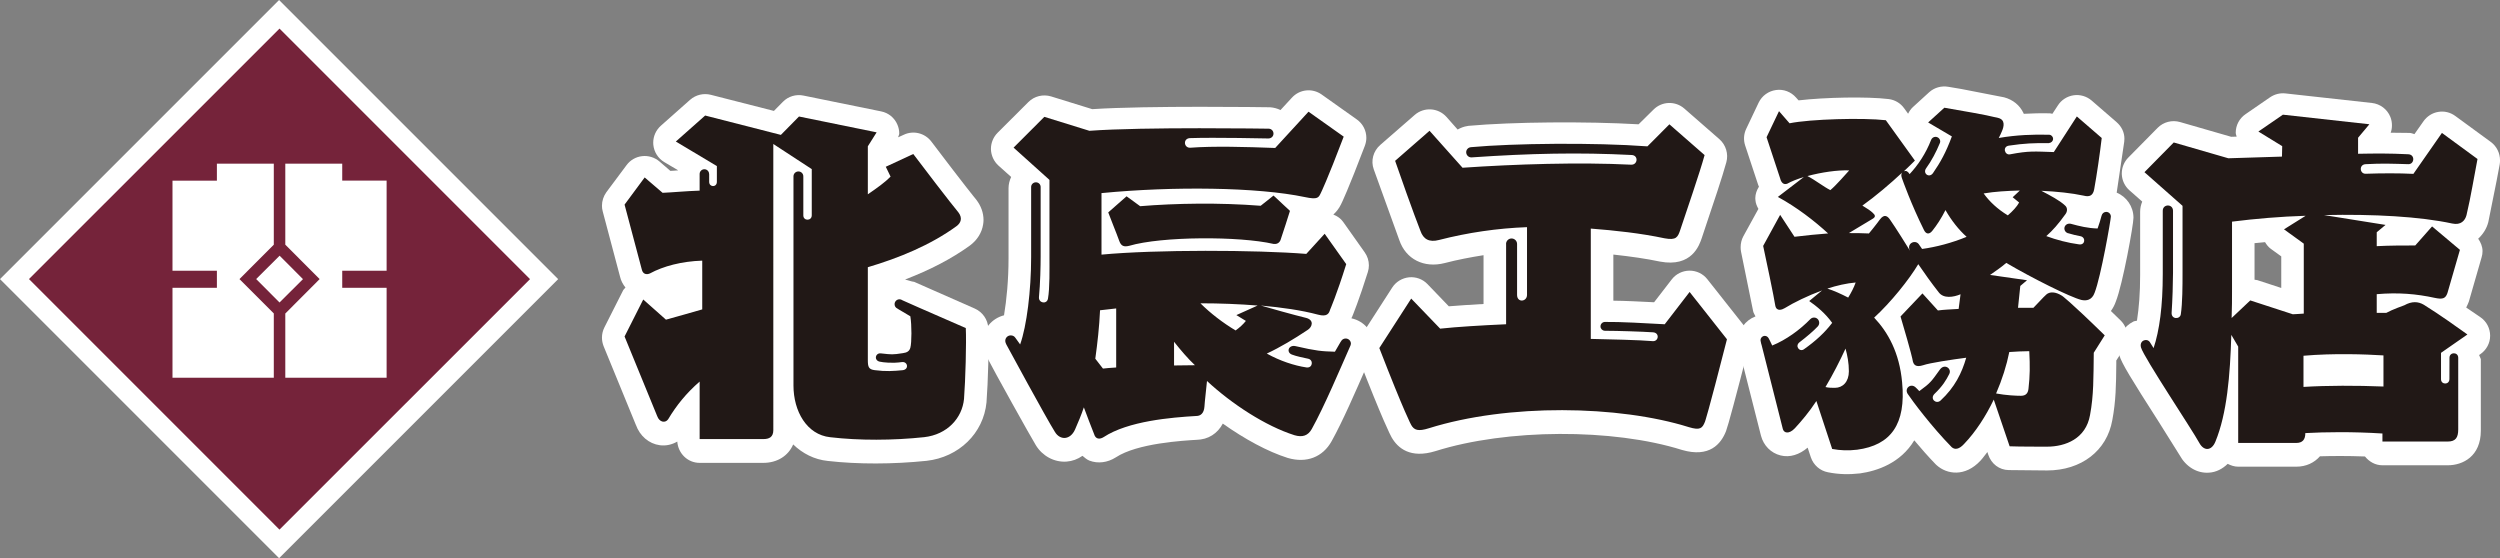 <?xml version="1.0" encoding="UTF-8"?><svg id="_レイヤー_2" xmlns="http://www.w3.org/2000/svg" viewBox="0 0 212.363 47.414"><rect x="0" y="0" width="212.363" height="47.414" fill="#808080" stroke="none"/><defs><style>.cls-1{fill:#211816;}.cls-2{fill:#fff;}.cls-3{fill:#75233a;}</style></defs><g id="_具"><rect class="cls-2" x="6.944" y="6.944" width="33.525" height="33.529" transform="translate(-9.821 23.706) rotate(-44.998)"/><path class="cls-2" d="M58.622,8.475l-2.485,2.205c-.413.369-.649.894-.649,1.44,0,.056.006.119.008.176.06.609.402,1.158.926,1.47,0,0,.654.39,1.17.694v.013c-.096.008-.352.026-.352.026,0,0-.177.005-.296.018-.442-.387-.932-.805-.932-.805-.402-.343-.938-.507-1.463-.448-.53.058-1.008.333-1.325.762l-1.715,2.299c-.243.34-.375.74-.375,1.147,0,.163.019.324.065.489l1.468,5.532c.078.343.243.661.464.932-.064.088-.154.149-.201.242l-1.588,3.142c-.139.28-.208.571-.208.868,0,.251.05.495.14.731l2.77,6.756c-.009-.034-.022-.06-.034-.089.342.961,1.108,1.62,2.046,1.745.526.07,1.034-.056,1.476-.311.07.998.876,1.809,1.898,1.809h5.407c1.206,0,2.134-.612,2.54-1.567.796.77,1.791,1.284,2.936,1.403,2.568.293,5.554.284,8.389-.009,2.754-.307,4.844-2.346,5.097-4.967.126-1.642.225-4.917.152-6.305-.034-.724-.489-1.374-1.155-1.666l-5.359-2.362c-.084-.036.268.129.182.108,0,0-.381-.117-.736-.211,2.137-.818,3.959-1.768,5.497-2.879.628-.463,1.031-1.105,1.135-1.816.018-.12.031-.246.031-.363,0-.599-.213-1.202-.616-1.72-.017-.031-.039-.052-.061-.079-.027-.03-.768-.917-3.759-4.866-.552-.721-1.526-.96-2.341-.572,0,0-.321.143-.474.216.017-.109.092-.209.092-.325,0-.251-.049-.504-.156-.749-.243-.581-.76-1.004-1.379-1.127l-6.599-1.344c-.632-.131-1.294.063-1.749.529,0,0-.382.387-.764.774-1.486-.378-5.361-1.369-5.361-1.369-.616-.156-1.275,0-1.755.422"/><path class="cls-2" d="M109.742,8.296s-.535.577-.97,1.052c-.268-.131-.568-.213-.884-.236-.506-.008-10.333-.151-15.108.16-.546-.168-3.5-1.083-3.5-1.083-.682-.202-1.42-.025-1.923.479l-2.619,2.613c-.356.36-.563.849-.563,1.361v.046c.022.531.251,1.026.643,1.381,0,0,.582.526,1.075.962-.135.292-.223.615-.223.955v5.957c0,1.836-.163,3.519-.383,4.84-1.031.265-1.812,1.156-1.812,2.27,0,0,.326,1.191.341,1.247.619,1.216,3.765,6.861,4.174,7.52.562.919,1.563,1.46,2.603,1.391.491-.035.955-.207,1.357-.491.19.152.367.323.593.408.72.274,1.538.171,2.243-.279,1.822-1.199,5.686-1.42,6.962-1.495h-.113c.997,0,1.799-.54,2.236-1.372,1.85,1.31,3.808,2.38,5.52,2.919,1.596.467,2.972-.072,3.725-1.426.929-1.666,2.077-4.312,2.919-6.239,0,0,.27-.62.358-.822-.006.007-.008.02-.008.02,0-.004.286-1.135.286-1.135,0-1.13-.81-2.031-1.868-2.258.134-.324.655-1.593,1.387-3.928.06-.187.09-.379.09-.572,0-.397-.126-.785-.357-1.109l-1.833-2.589c-.208-.293-.505-.489-.83-.618.244-.225.47-.486.654-.872.073-.139.593-1.212,2.021-4.962.084-.228.129-.456.129-.684,0-.605-.288-1.195-.814-1.564l-2.987-2.119c-.79-.557-1.868-.445-2.521.272M114.842,26.91c-.011.041-.032.077-.048.13,0-.012-.004-.012-.007-.012.011-.045.043-.077.055-.118M115.573,30.034v.007-.007ZM115.508,30.152c-.004,0-.013.027-.013.027,0,0,.008-.021.013-.027M83.687,30.034s.01.013.01.017c0-.004-.01-.017-.01-.017M83.824,30.335c0-.011-.008-.035-.008-.035-.047-.096-.105-.212-.119-.249.018.041.126.296.126.284M116.456,30.283s-.047.104-.062.13c.019-.025.071-.147.071-.151,0,0-.004.005-.009.02"/><path class="cls-2" d="M140.453,9.314s-.708.693-1.263,1.245c-4.438-.257-10.696-.208-14.447.13-.03.011-.062.011-.095.018-.299.043-.578.154-.828.297-.43-.481-.952-1.075-.952-1.075-.705-.784-1.906-.855-2.697-.165l-2.925,2.548c-.597.524-.82,1.339-.55,2.079l2.175,6.024c.552,1.594,2.078,2.386,3.853,1.93,1.087-.284,2.187-.492,3.295-.668v4.145c-1.144.064-2.125.13-2.949.197-.696-.721-1.812-1.885-1.812-1.885-.406-.423-.984-.635-1.569-.578-.581.062-1.106.375-1.424.866l-2.709,4.206c-.335.516-.399,1.159-.178,1.734,2.092,5.391,2.724,6.594,2.826,6.777.524.923,1.589,1.842,3.736,1.179,6.055-1.906,15.061-1.947,20.943-.096,2.321.672,3.309-.5,3.738-1.61.166-.421.873-3.055,1.941-7.216.147-.581.017-1.191-.355-1.657l-3.177-4.02c-.364-.465-.924-.732-1.516-.729-.59.006-1.143.272-1.508.745,0,0-.879,1.138-1.498,1.94-1.135-.055-2.412-.124-3.461-.134v-3.917c1.504.164,2.799.351,3.956.595,2.713.514,3.349-1.39,3.561-2.017l.386-1.16c.573-1.697,1.356-4.02,1.696-5.264.192-.705-.039-1.465-.583-1.948l-2.989-2.61c-.766-.666-1.909-.624-2.621.095"/><path class="cls-2" d="M179.309,26.421c.176-.241.32-.514.427-.823.577-1.452,1.492-6.493,1.492-7.097,0-.964-.588-1.785-1.425-2.139.115-.789.639-4.315.639-4.315.009-.09.017-.176.017-.265,0-.546-.244-1.042-.672-1.412l-2.113-1.831c-.424-.362-.981-.525-1.529-.446-.548.081-1.037.391-1.339.863,0,0-.298.451-.465.71-.053,0-.102-.032-.165-.034-.016-.003-.062-.006-.085-.006-.761-.02-1.477.006-2.182.041-.012-.015-.022-.042-.027-.067-.31-.661-.896-1.136-1.645-1.335-.024-.004-3.634-.707-3.634-.707l-1.106-.186c-.582-.1-1.184.063-1.624.463l-1.374,1.254c-.18.163-.307.355-.415.571-.076-.112-.333-.46-.333-.46-.314-.443-.799-.725-1.332-.787-1.826-.22-5.395-.148-7.64.112-.078-.087-.215-.24-.215-.24-.423-.486-1.061-.731-1.702-.639-.64.088-1.191.488-1.472,1.068l-1.053,2.219c-.216.444-.25.957-.094,1.426l1.158,3.504c-.017-.044-.034-.105-.043-.154.013.057.034.098.055.149-.184.293-.309.625-.309.976,0,.051.003.099.01.152.017.277.126.528.254.758-.264.479-1.277,2.321-1.277,2.321-.154.278-.232.604-.232.933,0,.131.009.265.036.394l1.005,4.937c0-.005.018.093.018.093.032.173.138.301.202.455-.862.327-1.485,1.15-1.485,2.123,0,0,.057.507.06.512.003.013.104.436.107.45-.002-.014-.027-.096-.021-.088l.38,1.518,1.423,5.61c.217.844.85,1.48,1.661,1.683.794.203,1.609-.067,2.306-.661.087.264.269.816.269.816.221.661.781,1.153,1.459,1.277.903.182,1.793.201,2.721.095,1.447-.204,3.449-.871,4.608-2.808.569.676,1.174,1.37,1.808,2.024.031.022.052.046.085.081.88.8,2.434,1.019,3.735-.384.199-.21.385-.49.583-.728.009.027.076.234.076.234.26.768.928,1.29,1.742,1.299l3.249.032c2.916,0,5.087-1.674,5.544-4.276.305-1.611.322-2.995.338-4.763v-.3c.278-.429.649-1.011.649-1.011.196-.317.296-.67.296-1.031,0-.494-.202-.995-.578-1.362-.262-.26-.553-.541-.825-.801M157.5,27.918c.004.011.013.017.016.028-.008-.007-.016-.007-.022-.011,0-.006.006-.006.006-.017"/><path class="cls-2" d="M192.835,8.261l-2.081,1.433c-.525.355-.839.945-.839,1.578,0,.018.006.037.006.051,0,.1.057.185.074.282-.208.011-.371.011-.468.014-.508-.143-4.347-1.254-4.347-1.254-.676-.192-1.404-.007-1.901.496l-2.486,2.52c-.357.355-.557.846-.557,1.351v.058c.019.533.257,1.03.649,1.374,0,0,.603.533,1.087.959-.107.267-.177.557-.177.861v5.399c0,1.489-.098,2.763-.27,3.857-.095.032-.2.023-.294.069-.829.412-1.313,1.225-1.313,2.122,0,.251.037.505.112.755.197.675.971,1.937,3.349,5.653l1.758,2.806c.545.997,1.474,1.569,2.491,1.506.619-.034,1.16-.319,1.604-.75.274.139.568.241.892.241h4.93c.844,0,1.534-.335,2.014-.882,1.036-.032,2.341-.041,3.825.015.352.438.872.748,1.482.748h5.548c1.296,0,2.812-.768,2.812-2.945v-6.076s-.104-.235-.147-.345c.009-.005.098-.066.098-.066.519-.359.84-.938.84-1.569v-.004c-.003-.627-.299-1.207-.816-1.565,0,0-.655-.451-1.217-.83.095-.193.17-.359.22-.493.008-.036.02-.066.029-.097l1.059-3.676c.056-.179.078-.35.078-.53,0-.385-.152-.734-.368-1.053.394-.364.707-.826.859-1.408.012-.048.694-3.455.694-3.455l.272-1.437c.021-.114.029-.239.029-.353,0-.61-.281-1.197-.781-1.563l-3.016-2.206c-.42-.309-.938-.438-1.449-.348-.508.081-.959.375-1.258.799,0,0-.433.614-.766,1.089-.145-.039-.269-.1-.424-.102,0,0-.726-.009-1.593-.018.073-.202.107-.407.107-.619,0-.242-.039-.484-.135-.724-.263-.651-.866-1.108-1.569-1.184l-7.347-.811c-.456-.05-.915.065-1.298.327M192.405,20.57c.13.212.277.415.49.567,0,0,.442.326.887.641v2.683c-1-.326-2.032-.665-2.032-.665-.078-.02-.154-.02-.238-.037v-3.103c.3-.025.597-.064.893-.086"/><rect class="cls-3" x="8.696" y="8.66" width="30.093" height="30.096" transform="translate(-9.81 23.729) rotate(-44.993)"/><polygon class="cls-2" points="20.341 23.707 23.258 20.785 23.258 13.901 18.424 13.901 18.424 15.345 14.652 15.345 14.652 22.999 18.424 22.999 18.424 24.447 14.652 24.447 14.652 32.086 23.258 32.086 23.258 26.625 20.341 23.707"/><polygon class="cls-2" points="29.071 15.344 29.071 13.903 24.235 13.903 24.235 20.784 27.152 23.707 24.235 26.632 24.235 32.086 32.841 32.086 32.841 24.447 29.071 24.447 29.071 22.999 32.841 22.999 32.841 15.344 29.071 15.344"/><rect class="cls-2" x="22.342" y="22.302" width="2.811" height="2.811" transform="translate(-9.808 23.677) rotate(-44.899)"/><path class="cls-1" d="M76.65,25.504c-.01-.011-.018-.011-.025-.018-.067-.039-.138-.063-.22-.063-.229,0-.415.19-.415.414,0,.168.091.303.225.364.036.031.076.053.122.078,0,0,.402.247.992.588.125.748.121,2.229,0,2.674-.081.291-.286.411-.628.456-.893.139-.964.12-1.824.026-.027-.008-.089-.008-.123-.008-.195,0-.353.161-.353.349,0,.196.138.316.309.354.335.073,1.08.156,1.902.039.507-.066.622.632.062.689-.769.074-1.432.121-2.361-.002-.53-.063-.595-.279-.595-.868v-7.878c2.618-.774,5.318-1.874,7.535-3.488.381-.281.521-.698.154-1.176,0,0-.718-.847-3.829-4.952l-2.335,1.083.407.839c-.465.475-1.153.968-1.932,1.501v-4.078l.747-1.185-6.595-1.346-1.539,1.562-6.431-1.645-2.492,2.209,3.486,2.085v1.339c0,.485-.654.475-.654,0v-.645c0-.008,0-.011-.006-.022,0-.221-.178-.404-.399-.404-.226,0-.406.183-.406.404v1.414c-1.148.036-2.394.158-3.146.185l-1.522-1.305-1.708,2.307c1.214,4.598,1.463,5.508,1.463,5.508.092.406.402.463.685.341,1.151-.625,2.706-1.032,4.45-1.09v4.142c-1.092.308-2.149.621-3.082.872l-1.929-1.713-1.587,3.142,2.768,6.755c.195.552.696.615.932.28.689-1.156,1.529-2.209,2.677-3.205v4.884h5.408c.5,0,.851-.166.851-.765V12.231l3.266,2.134v3.917c.006.503-.716.503-.716.019v-3.283c0-.005-.004-.011-.004-.018,0-.004.004-.015.004-.02,0-.234-.186-.417-.416-.417-.232,0-.421.183-.421.417v17.768c0,2.181,1.128,4.179,3.119,4.391,2.461.289,5.333.278,7.982-.004,1.962-.22,3.229-1.619,3.386-3.246.123-1.615.21-4.779.151-6.022-3.456-1.495-5.39-2.364-5.39-2.364"/><path class="cls-1" d="M205.006,14.769c-1.245-.063-2.707-.056-4.046-.009-.522.022-.6-.784-.008-.814,1.41-.079,2.321-.037,3.622,0,.524.015.599-.814,0-.842-1.657-.082-2.713-.069-4.267-.041v-1.362l.96-1.145-7.345-.814-2.083,1.431,2.023,1.242-.02.888c-1.524.033-2.997.109-4.556.142l-4.637-1.343-2.488,2.525,3.235,2.858v5.7c0,1.065-.003,2.552-.146,3.511-.067.449-.823.449-.781-.142.071-1.035.118-2.561.118-3.37v-5.292c-.021-.595-.868-.571-.871.007v5.381c0,2.738-.281,4.797-.779,6.289-.215-.343-.323-.515-.323-.515-.261-.362-.92-.124-.742.475.255.862,4.329,6.954,4.952,8.101.373.688,1.033.703,1.367-.123.979-2.385,1.247-5.608,1.348-9.062l.585.997v8.184h4.93c.529,0,.772-.278.772-.837,1.708-.093,3.982-.126,6.55.035v.683h5.546c.673,0,.892-.338.892-1.032v-6.081c0-.517-.743-.507-.743-.002l-.005,1.803c0,.513-.714.504-.714.015v-2.238l2.242-1.56c-2.741-1.962-3.1-2.126-3.7-2.523-.494-.291-1.028-.309-1.655.041,0,0-1.038.367-1.539.648h-.809v-1.589c1.836-.157,3.359-.029,4.945.317.614.125.889.086,1.06-.408l1.062-3.674-2.366-1.991-1.43,1.619c-.999,0-2.146,0-3.271.058v-1.181l.747-.624-5.229-.836c4.232-.093,8.175.128,10.888.717.748.161,1.099-.247,1.221-.717.372-1.553.651-3.332.933-4.763l-3.022-2.214-2.423,3.476ZM194.762,26.695l-3.612-1.176-1.584,1.495c.034-.815.034-1.651.034-2.493v-5.693c1.959-.248,4.106-.434,6.255-.499l-1.84,1.151,1.68,1.217v5.941c-.308.033-.62.033-.932.057M202.464,30.19v2.643c-2.287-.092-4.771-.092-6.794.034v-2.648c2.578-.223,5.259-.124,6.794-.029"/><path class="cls-1" d="M96.851,17.515l-1.155-.84-1.557,1.368c.286.775.656,1.645.939,2.43.15.408.366.526.84.408,2.766-.814,9.365-.829,12.262-.161.217.029.466-.032.589-.315.281-.807.594-1.835.807-2.491l-1.397-1.303-1.09.868c-3.518-.276-7.222-.213-10.238.036"/><path class="cls-1" d="M114.754,29.196c0-.245-.199-.442-.447-.442-.165,0-.312.088-.386.229-.018.027-.041.051-.06.089,0,0-.06.118-.466.805-1.145-.035-1.579-.067-3.335-.472-.615-.142-.827.525-.314.716.378.147.948.259,1.376.351.477.102.389.821-.152.739-1.021-.152-2.244-.553-3.362-1.177,1.149-.536,2.33-1.249,3.45-1.995.42-.252.593-.842-.095-1.031,0,0-1.183-.281-3.859-1.054,1.775.16,3.429.393,4.859.774.763.204.929-.089,1.025-.43,0,0,.561-1.275,1.367-3.862l-1.832-2.58-1.56,1.711c-4.234-.342-12.823-.373-17.397.062v-5.226c6.103-.593,13.256-.508,17.267.336,1.136.243,1.175.044,1.377-.373,0,0,.5-.998,1.93-4.76l-2.989-2.118-2.831,3.081c-2.52-.095-5.234-.17-7.205-.022-.547.041-.656-.765-.053-.815,2.128-.072,6.663.03,6.686.03.231-.004.428-.171.428-.414,0-.226-.171-.407-.399-.417,0,0-10.641-.164-15.238.18l-3.827-1.186-2.614,2.615,3.048,2.742v6.507c0,1.086.032,2.673-.126,3.574-.087.514-.813.392-.766-.131.111-1.148.143-2.642.143-3.443v-5.906c0-.22-.175-.397-.403-.397-.223,0-.404.178-.404.397v5.961c0,2.836-.375,5.848-.934,7.413-.189-.263-.342-.472-.401-.556-.084-.135-.227-.212-.395-.212-.259,0-.468.204-.468.463,0,.099.049.238.092.312,0,.007,3.382,6.245,4.127,7.429.434.72,1.306.7,1.711-.216.264-.605.524-1.216.746-1.875.284.782.593,1.563.873,2.28.124.429.47.46.807.248,2.084-1.368,5.735-1.67,7.881-1.795.343,0,.64-.218.682-.791,0,0,.029-.499.217-2.179,2.115,1.96,4.977,3.828,7.437,4.606.685.199,1.151.031,1.463-.529,1.054-1.886,2.461-5.219,3.264-7.037.034-.063.057-.133.057-.209M94.814,31.216c-.479.035-.872.057-1.123.093l-.651-.839c.187-1.346.34-2.716.403-4.114.434-.058.903-.091,1.371-.156v5.016ZM99.73,31.046v-2.014c.563.71,1.181,1.437,1.774,1.991-.599-.001-1.106.022-1.774.022M105.832,27.26c-.247.307-.532.564-.874.81-1.088-.651-2.144-1.465-2.989-2.306,1.653,0,3.3.065,4.861.19l-1.807.811.809.495Z"/><path class="cls-1" d="M143.525,24.8l-2.115,2.744c-1.595-.089-3.795-.215-5.087-.197-.204.007-.368.17-.368.382,0,.189.148.347.337.365h.013c.006.005.016.005.022.005h.022c1.092.001,3.124.068,4.063.129.593.036.488.799-.034.75-1.022-.095-3.788-.159-5.248-.19v-9.371c2.054.16,4.218.391,6.27.826.997.183,1.125-.089,1.343-.75.527-1.588,1.646-4.826,2.055-6.32l-2.991-2.613-1.865,1.872c-4.533-.334-11.355-.263-15.021.072v.004c-.208.024-.375.206-.375.421,0,.239.191.441.434.441.008,0,.013,0,.022-.006v.006c4.978-.342,9.13-.433,13.605-.203.589.031.516.839-.04.823-4.417-.223-9.881-.046-14.331.259l-2.803-3.14-2.924,2.553c1.49,4.293,2.148,5.942,2.148,5.942.246.716.743 1,1.581.781,2.435-.627,4.952-.995,7.475-1.089v5.754c0,.594-.844.686-.844,0v-4.327c0-.256-.212-.466-.469-.466-.254,0-.468.211-.468.466,0,.011.005.02.005.025v6.796c-2.089.094-4.171.218-5.601.374l-2.46-2.555-2.709,4.202c2.149,5.544,2.709,6.536,2.709,6.536.251.44.594.561,1.492.279,6.726-2.113,16.149-1.96,22.097-.095.959.288,1.143.095,1.365-.462,0,0,.225-.562,1.867-7.004l-3.173-4.019Z"/><path class="cls-1" d="M173.786,25.057s-.19.158-1.057,1.089h-1.309l.194-1.857.572-.484-3.141-.45c.449-.315.929-.635,1.378-1.023,2.18,1.285,5.451,2.919,6.378,3.146.418.096.901.025,1.125-.607.542-1.383,1.382-6.221,1.382-6.474,0-.217-.174-.398-.395-.398-.191,0-.351.137-.388.312l-.003-.003c-.078.314-.22.762-.342,1.102-.848-.027-1.496-.189-2.297-.406-.036-.001-.07-.005-.105-.005-.23,0-.42.18-.42.411,0,.181.117.333.275.39q.008,0,.011.006c.02,0,.035.009.055.01.423.125.613.169,1.023.248.476.093.415.771-.115.695-.962-.13-1.919-.381-2.785-.703.543-.479,1.028-1.027,1.63-1.867.163-.216.192-.535-.032-.728-.479-.452-1.248-.842-2.018-1.253,1.319.061,2.565.192,3.591.411.525.142.804-.03.897-.537.223-1.223.484-3.018.641-4.36l-2.114-1.83-1.956,3.026c-1.652-.05-2.077-.121-3.724.193-.45.087-.661-.653-.095-.739,1.333-.199,2.157-.227,3.4-.215h.018v-.006c.185-.02.339-.168.339-.354,0-.192-.148-.344-.331-.351h-.026c-1.291-.035-2.754.013-4.259.275.092-.19.189-.357.257-.543.19-.422.317-.993-.29-1.157-1.283-.319-2.951-.578-4.587-.87l-1.377,1.251,2.015,1.186c-.51,1.38-.983,2.218-1.602,3.113-.317.462-.908.031-.578-.416.438-.597.868-1.418,1.135-2.075.031-.055.055-.12.055-.193,0-.212-.179-.394-.404-.394-.166,0-.309.109-.369.26-.449,1.162-1.117,2.147-1.827,2.907-.157-.241-.277-.305-.48-.246.387-.357.705-.682.93-.903l-2.469-3.429c-1.927-.218-6.407-.103-8.178.26l-.897-1.03-1.057,2.214c1.027,3.106,1.153,3.493,1.153,3.493.096.385.31.567.608.453.371-.208.86-.398,1.405-.563l-2.207,1.689c1.605.872,3.116,2.04,4.268,3.101-.9.069-1.86.161-2.855.284l-1.218-1.862-1.443,2.638c.934,4.359,1.028,5.061,1.028,5.061.105.55.592.351.8.226.788-.484,1.957-1.056,3.173-1.505l-1.089.901c.679.477,1.378,1.057,1.951,1.854-.637.836-1.405,1.542-2.397,2.241-.367.269-.813-.274-.361-.606.589-.454,1.164-.934,1.544-1.342v-.002c.072-.082.112-.186.112-.296,0-.248-.192-.446-.439-.446-.113,0-.218.04-.297.119v-.005c-.006.008-.012.008-.012.008,0,.003,0,.01-.006.01-.863.893-2.056,1.766-3.238,2.243-.159-.352-.307-.621-.307-.621,0-.006-.004-.006-.004-.006-.067-.112-.181-.192-.315-.192-.201,0-.368.168-.368.368,0,.039.006.06.013.087.026.155.069.315.077.315.441,1.764,1.223,4.827,1.805,7.136.087.345.514.477,1.025-.061.555-.601,1.216-1.378,1.826-2.311l1.341,4.072c.675.124,1.356.156,2.12.064,2.856-.382,4.168-2.15,3.82-5.737-.228-2.5-1.191-4.233-2.374-5.483,1.412-1.291,2.964-3.224,3.748-4.541.507.75,1.125,1.612,1.737,2.391.412.552,1.248.42,1.854.166l-.161,1.244c-.67.043-1.28.062-1.762.132l-1.313-1.449-1.862,1.959c.968,3.27,1.023,3.689,1.023,3.689.068.45.296.642.904.45.546-.192,2.439-.479,3.654-.635-.373,1.292-.966,2.515-2.184,3.64-.372.334-.915-.138-.526-.554.707-.676,1.005-1.18,1.263-1.692.253-.468-.395-.931-.787-.392-.745,1.037-.788,1.13-1.753,1.835-.172-.194-.157-.161-.307-.313-.406-.389-.974.062-.685.538.401.603,2.031,2.788,3.747,4.537.267.235.624.185,1.04-.264.989-1.026,1.86-2.375,2.531-3.778l1.348,3.967c.783.032,2.664.032,3.173.032,1.569,0,3.306-.673,3.658-2.692.316-1.697.288-3.177.316-5.287l.932-1.478c-3.078-3.008-3.625-3.359-3.625-3.359-.548-.347-1.056-.391-1.381-.071M153.532,14.955c1.184-.319,2.563-.522,3.55-.481-.217.229-1.091,1.252-1.603,1.676-.607-.309-1.254-.836-1.947-1.195M155.869,32.944c-.259,0-.546,0-.804-.067.644-1.083,1.219-2.212,1.704-3.265.157.573.284,1.218.284,1.927,0,.889-.515,1.405-1.185,1.405M156.994,25.279c-.613-.317-1.191-.579-1.769-.766.801-.259,1.64-.451,2.405-.516-.16.452-.385.875-.636,1.282M163.271,21.146c-.128-.192-.289-.417-.289-.417-.327-.408-1.065-.027-.731.582-1.19-1.932-1.67-2.604-1.67-2.604-.228-.354-.512-.571-.896-.058,0,0-.392.541-.929,1.183-.583-.032-1.159-.032-1.704-.032,1.828-1.092,2.019-1.214,2.019-1.214.274-.16.233-.315,0-.516-.161-.156-.446-.351-.871-.606,1.093-.774,2.413-1.895,3.404-2.826-.144.145-.103.333-.036.52.062.177.772,2.188,1.867,4.389.18.361.449.378.702.064.385-.48.77-1.065,1.121-1.766.514.901,1.122,1.664,1.795,2.273-1.251.517-2.595.868-3.783,1.03M171.578,16.182l-.611.572.548.449c-.193.356-.548.736-.961,1.092-.9-.548-1.57-1.186-2.053-1.863.954-.161,2.018-.222,3.078-.249M172.312,33.011c-.039.351-.189.609-.639.609-.418,0-1.251-.037-2.114-.196.514-1.184.896-2.401,1.121-3.521.574-.036,1.153-.073,1.697-.073.065,1.257.06,2.093-.066,3.181"/></g></svg>
